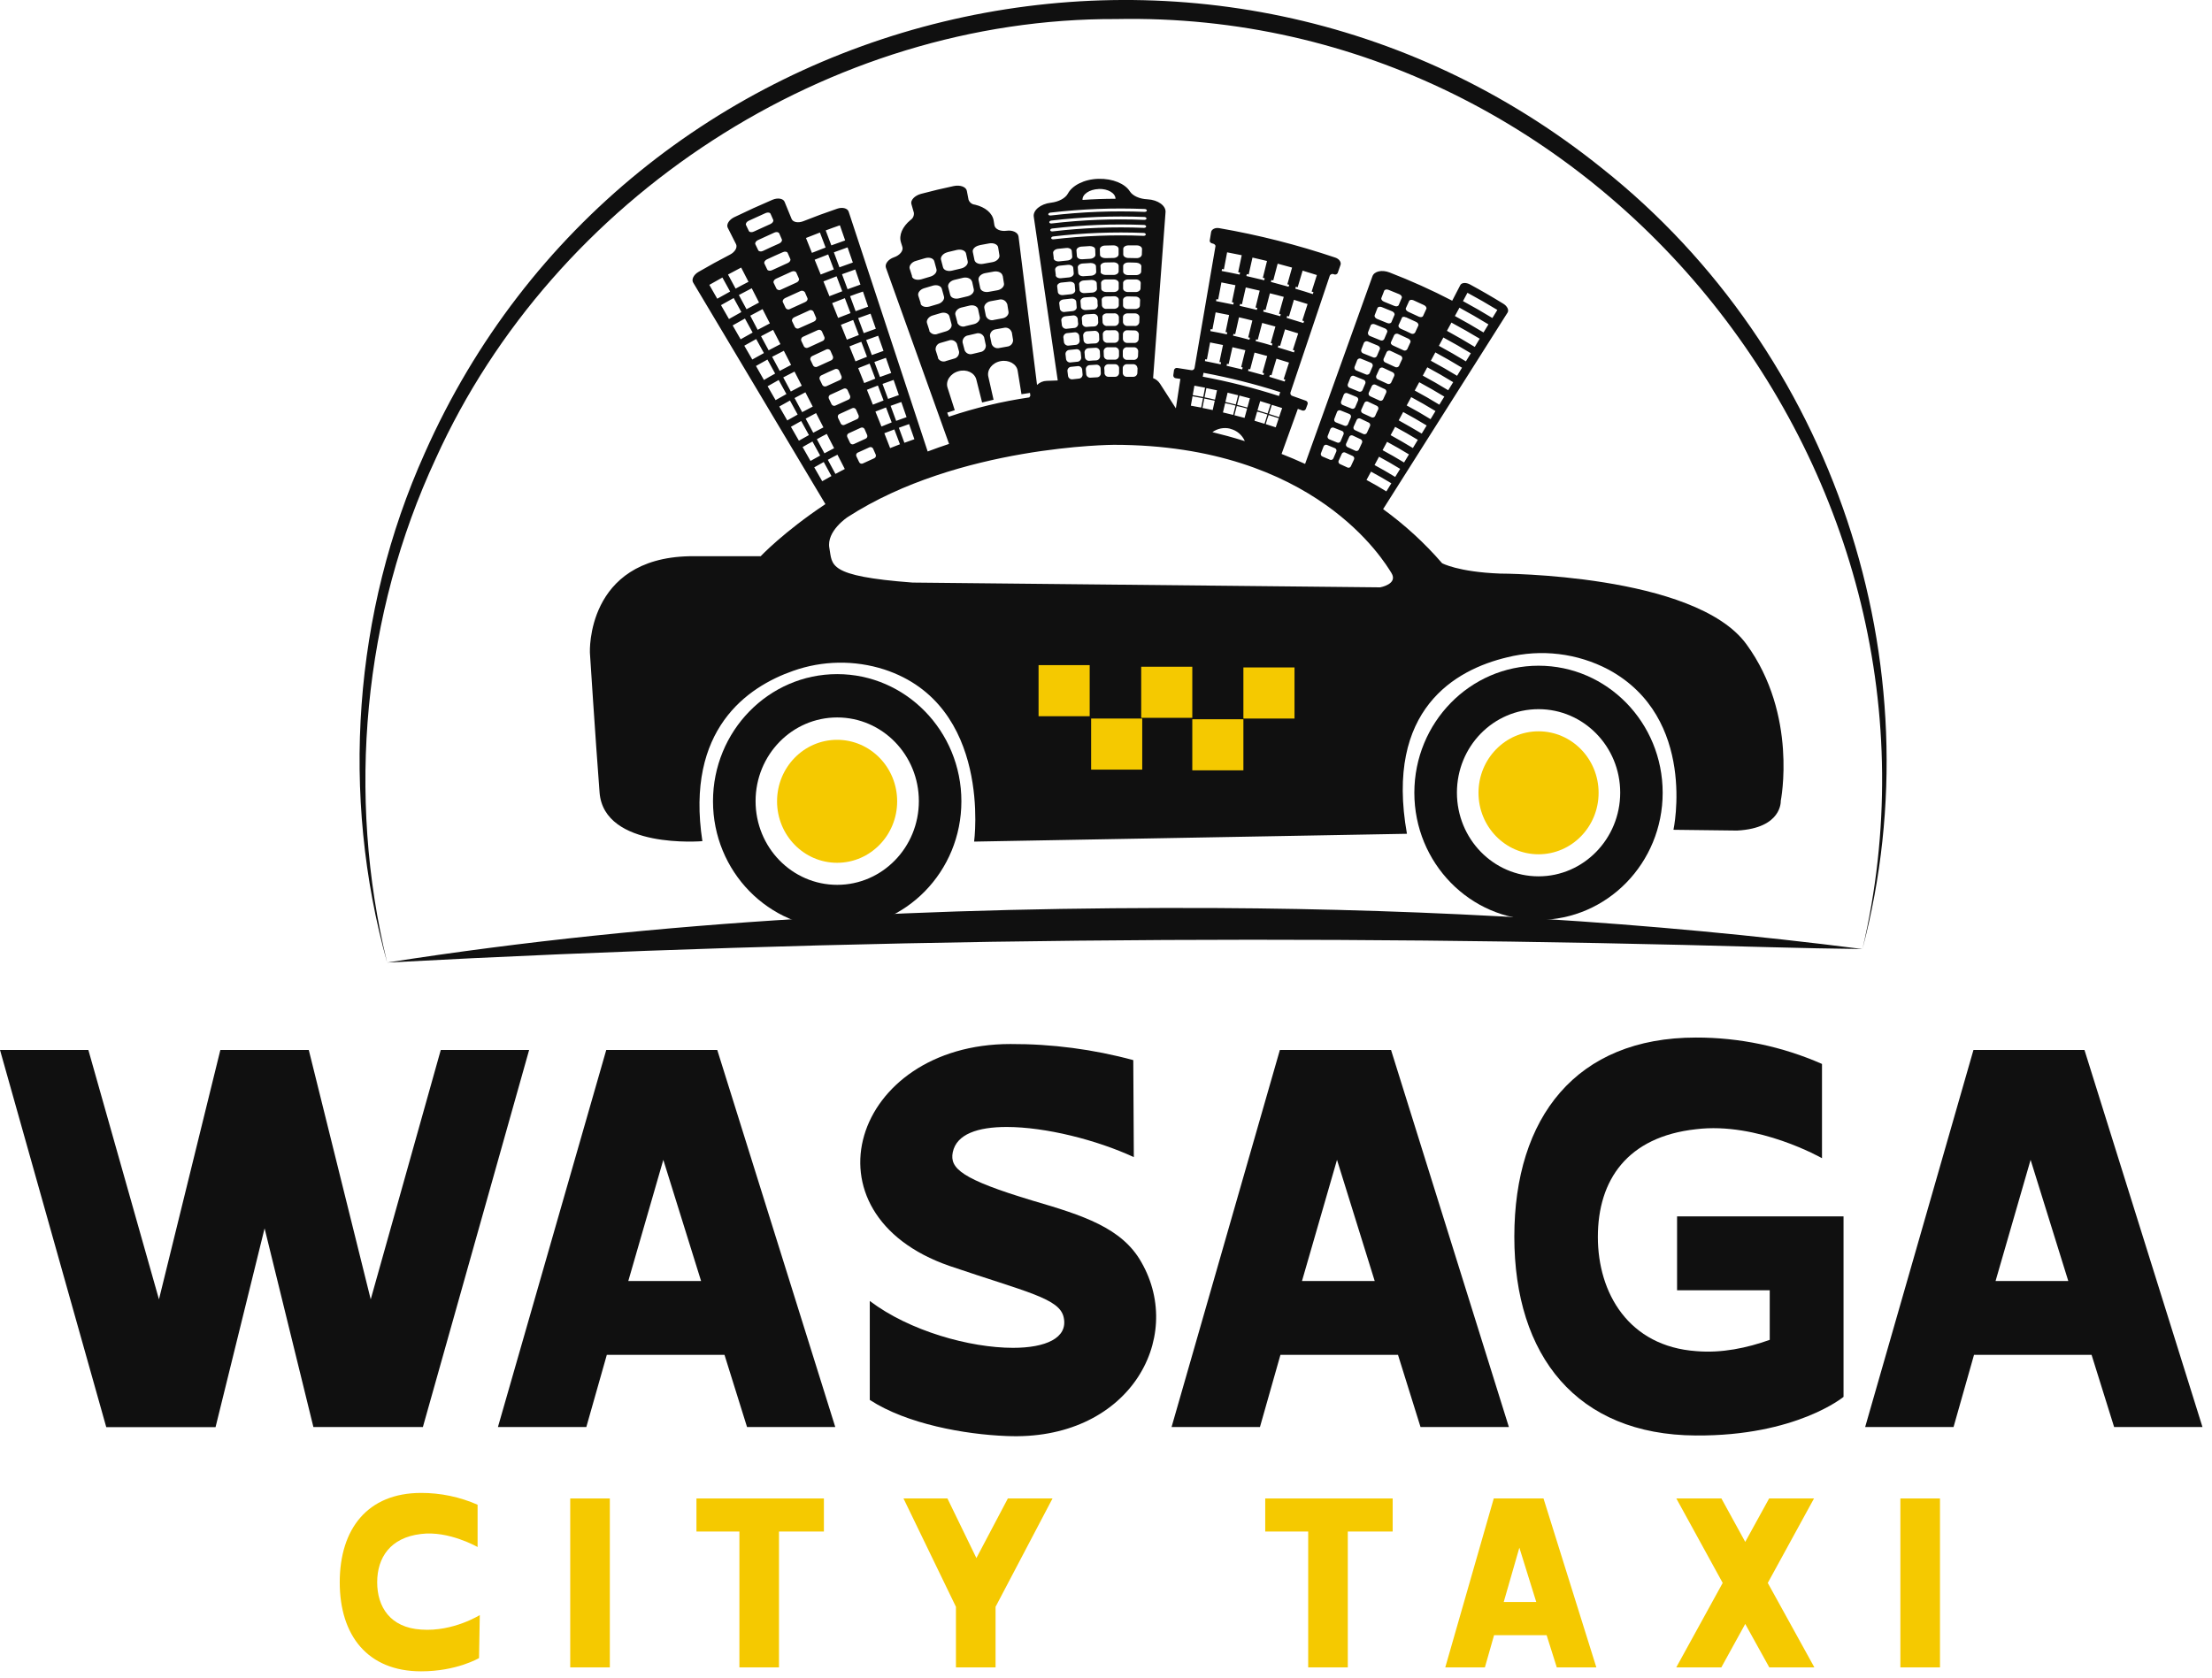 <svg xmlns="http://www.w3.org/2000/svg" width="141" height="107" viewBox="0 0 141 107" fill="none"><g clip-path="url(#clip0_1_32)"><path d="M0 66.945H5.632L10.133 82.848L14.047 66.945H19.682L23.631 82.848L28.097 66.945H33.729L26.956 90.989H19.977L16.866 78.32L13.74 90.995H6.773L0 66.945Z" fill="#101010"></path><path d="M38.645 66.945H45.72L53.243 90.989H47.619L46.182 86.387H38.68L37.374 90.989H31.74L38.645 66.945ZM44.69 81.68L42.282 73.953L40.049 81.68H44.69Z" fill="#101010"></path><path d="M72.274 73.78C69.903 72.68 66.639 71.857 64.166 71.857C62.348 71.857 60.972 72.302 60.732 73.47C60.527 74.496 61.282 75.188 65.849 76.561C69.01 77.489 71.518 78.279 72.754 80.478C75.57 85.389 71.896 91.916 64.133 91.561C61.523 91.459 57.814 90.806 55.443 89.26V82.951C57.984 84.874 61.83 85.939 64.579 85.939C66.631 85.939 68.082 85.324 67.807 84.016C67.567 82.785 65.472 82.401 60.527 80.718C50.909 77.386 54.343 66.568 64.408 66.568C67.053 66.558 69.686 66.903 72.239 67.594L72.274 73.78Z" fill="#101010"></path><path d="M81.584 66.945H88.669L96.181 90.989H90.549L89.113 86.387H81.619L80.313 90.989H74.679L81.584 66.945ZM87.629 81.68L85.225 73.953L82.992 81.68H87.629Z" fill="#101010"></path><path d="M108.103 66.155C110.87 66.149 113.608 66.723 116.14 67.838V73.848C116.14 73.848 112.054 71.512 108.103 72.001C103.741 72.481 101.853 75.229 101.853 78.871C101.853 82.442 103.809 85.849 108.137 86.151C109.751 86.288 111.366 85.945 112.809 85.43V82.269H106.902V77.559H117.513V89.065C117.513 89.065 114.492 91.572 108.103 91.528C100.508 91.493 96.528 86.444 96.528 78.854C96.528 71.239 100.477 66.155 108.103 66.155Z" fill="#101010"></path><path d="M125.795 66.945H132.87L140.393 90.989H134.761L133.324 86.387H125.83L124.525 90.989H118.891L125.795 66.945ZM131.84 81.68L129.437 73.953L127.203 81.68H131.84Z" fill="#101010"></path><path d="M26.843 95.19C28.082 95.188 29.309 95.444 30.443 95.943V98.64C30.443 98.64 28.596 97.579 26.829 97.809C24.875 98.041 24.043 99.318 24.043 100.888C24.043 102.458 24.875 103.78 26.843 103.903C28.92 104.057 30.644 102.934 30.583 102.982L30.535 105.72C30.535 105.72 29.121 106.565 26.841 106.565C23.442 106.565 21.656 104.289 21.656 100.888C21.656 97.487 23.428 95.19 26.843 95.19Z" fill="#F5C900"></path><path d="M36.348 95.543H38.873V106.313H36.348V95.543Z" fill="#F5C900"></path><path d="M44.394 95.543H52.518V97.651H49.655V106.313H47.132V97.651H44.394V95.543Z" fill="#F5C900"></path><path d="M57.592 95.543H60.392L62.239 99.344L64.244 95.543H67.091L63.46 102.452V106.313H60.935V102.452L57.592 95.543Z" fill="#F5C900"></path><path d="M80.65 95.543H88.774V97.651H85.913V106.313H83.388V97.651H80.65V95.543Z" fill="#F5C900"></path><path d="M95.217 95.543H98.388L101.756 106.313H99.234L98.587 104.26H95.237L94.652 106.313H92.126L95.217 95.543ZM97.926 102.144L96.849 98.681L95.853 102.144H97.926Z" fill="#F5C900"></path><path d="M111.247 103.544L109.724 106.313H106.851L109.81 100.929L106.855 95.543H109.728L111.247 98.312L112.77 95.543H115.631L112.684 100.929L115.654 106.313H112.78L111.247 103.544Z" fill="#F5C900"></path><path d="M121.136 95.543H123.661V106.313H121.136V95.543Z" fill="#F5C900"></path><path d="M53.366 42.982C48.996 42.982 45.449 46.617 45.449 51.09C45.449 55.562 48.996 59.195 53.366 59.195C57.736 59.195 61.282 55.568 61.282 51.09C61.282 46.611 57.729 42.982 53.366 42.982ZM53.366 56.418C50.492 56.418 48.163 54.035 48.163 51.081C48.163 48.128 50.49 45.745 53.366 45.745C56.241 45.745 58.571 48.132 58.571 51.081C58.571 54.031 56.239 56.418 53.366 56.418Z" fill="#101010"></path><path d="M53.36 55.012C55.474 55.012 57.188 53.257 57.188 51.092C57.188 48.926 55.474 47.171 53.36 47.171C51.245 47.171 49.532 48.926 49.532 51.092C49.532 53.257 51.245 55.012 53.36 55.012Z" fill="#F5C900"></path><path d="M98.072 42.446C93.702 42.446 90.155 46.075 90.155 50.548C90.155 55.02 93.702 58.655 98.072 58.655C102.442 58.655 105.984 55.026 105.984 50.548C105.984 46.069 102.442 42.446 98.072 42.446ZM98.072 55.876C95.198 55.876 92.869 53.493 92.869 50.539C92.869 47.586 95.196 45.217 98.072 45.217C100.947 45.217 103.277 47.6 103.277 50.539C103.277 53.479 100.943 55.876 98.072 55.876Z" fill="#101010"></path><path d="M98.072 54.47C100.186 54.47 101.9 52.715 101.9 50.55C101.9 48.385 100.186 46.629 98.072 46.629C95.958 46.629 94.244 48.385 94.244 50.55C94.244 52.715 95.958 54.47 98.072 54.47Z" fill="#F5C900"></path><path d="M111.323 41.077C108.039 36.572 95.619 36.572 95.619 36.572C92.934 36.469 91.924 35.911 91.924 35.911C90.808 34.621 89.546 33.464 88.164 32.463C90.811 28.284 93.456 24.106 96.099 19.928C96.198 19.772 96.077 19.517 95.826 19.366C95.129 18.936 94.419 18.525 93.698 18.134C93.441 17.997 93.16 18.019 93.082 18.183L92.569 19.173C91.271 18.498 89.936 17.897 88.571 17.371C88.084 17.182 87.594 17.299 87.483 17.617L83.191 29.579C82.678 29.345 82.178 29.133 81.691 28.943L82.729 26.069L83.006 26.17C83.049 26.188 83.097 26.188 83.14 26.171C83.183 26.153 83.218 26.12 83.236 26.077C83.275 25.975 83.312 25.872 83.351 25.767C83.365 25.723 83.36 25.675 83.338 25.634C83.316 25.592 83.279 25.562 83.234 25.548C82.951 25.443 82.666 25.343 82.38 25.244C82.358 25.238 82.337 25.228 82.319 25.214C82.3 25.2 82.285 25.182 82.274 25.162C82.262 25.142 82.255 25.12 82.252 25.097C82.249 25.074 82.251 25.051 82.257 25.029C83.093 22.538 83.931 20.05 84.769 17.566C84.793 17.523 84.831 17.491 84.878 17.476C84.924 17.461 84.974 17.464 85.018 17.485C85.061 17.508 85.112 17.512 85.158 17.498C85.205 17.484 85.244 17.452 85.268 17.41C85.328 17.235 85.389 17.063 85.449 16.89C85.508 16.718 85.363 16.506 85.12 16.426C82.702 15.61 80.224 14.981 77.709 14.546C77.458 14.503 77.228 14.618 77.2 14.799C77.171 14.979 77.142 15.16 77.112 15.341C77.099 15.425 77.179 15.509 77.294 15.527C77.409 15.546 77.499 15.632 77.475 15.716C77.031 18.3 76.587 20.884 76.143 23.471C76.132 23.515 76.105 23.553 76.066 23.578C76.028 23.602 75.982 23.611 75.937 23.602C75.64 23.553 75.34 23.506 75.04 23.462C74.995 23.454 74.948 23.464 74.91 23.489C74.871 23.515 74.845 23.555 74.835 23.6C74.821 23.709 74.804 23.818 74.79 23.928C74.787 23.974 74.801 24.02 74.831 24.055C74.86 24.09 74.902 24.113 74.948 24.117C75.047 24.13 75.143 24.144 75.24 24.16C75.145 24.784 75.05 25.41 74.954 26.036L73.948 24.472C73.844 24.306 73.687 24.178 73.503 24.109C73.769 20.583 74.033 17.056 74.295 13.528C74.328 13.118 73.811 12.74 73.14 12.707C72.641 12.685 72.2 12.488 72.017 12.198C71.715 11.716 70.931 11.377 70.014 11.402C69.096 11.426 68.341 11.835 68.074 12.338C67.912 12.639 67.487 12.867 66.99 12.925C66.323 13.001 65.833 13.413 65.896 13.822L67.424 24.259L66.719 24.284C66.489 24.289 66.269 24.383 66.104 24.544C65.71 21.389 65.316 18.234 64.924 15.08C64.893 14.825 64.55 14.657 64.162 14.713C63.774 14.768 63.427 14.614 63.386 14.36C63.372 14.265 63.355 14.171 63.341 14.076C63.263 13.582 62.801 13.206 62.148 13.05C62.057 13.043 61.969 13.009 61.896 12.952C61.823 12.896 61.768 12.819 61.738 12.732L61.629 12.167C61.582 11.915 61.204 11.775 60.788 11.864C60.09 12.011 59.397 12.177 58.711 12.36C58.3 12.469 58.025 12.771 58.095 13.009C58.148 13.194 58.199 13.378 58.253 13.563C58.264 13.653 58.25 13.745 58.212 13.827C58.174 13.91 58.113 13.979 58.037 14.029C57.522 14.456 57.28 15 57.434 15.466L57.52 15.741C57.598 15.985 57.358 16.279 56.989 16.404C56.615 16.531 56.387 16.835 56.473 17.075C57.816 20.819 59.157 24.562 60.496 28.304C60.03 28.458 59.575 28.618 59.133 28.787L54.096 13.495C54.027 13.278 53.698 13.192 53.366 13.307C52.639 13.554 51.919 13.82 51.204 14.105C50.878 14.232 50.546 14.171 50.459 13.959L50.01 12.863C49.924 12.658 49.579 12.594 49.244 12.736C48.423 13.086 47.607 13.458 46.796 13.852C46.469 14.013 46.289 14.312 46.385 14.513C46.562 14.867 46.739 15.22 46.919 15.572C47.019 15.778 46.849 16.069 46.539 16.231C45.855 16.584 45.182 16.954 44.519 17.34C44.216 17.516 44.066 17.82 44.183 18.015C46.993 22.725 49.804 27.434 52.614 32.143C49.936 33.926 48.487 35.466 48.487 35.466H43.949C37.331 35.601 37.602 41.613 37.602 41.613C37.602 41.613 37.939 46.882 38.218 50.525C38.497 54.168 44.772 53.633 44.772 53.633C43.682 46.502 47.645 43.795 50.55 42.777C52.424 42.111 54.466 42.078 56.36 42.684C63.275 44.942 62.093 53.661 62.093 53.661L89.683 53.163C88.265 45.219 92.787 42.695 96.058 41.915C98.239 41.367 100.546 41.645 102.534 42.695C108.213 45.773 106.672 52.908 106.672 52.908L110.728 52.957C113.614 52.805 113.511 51.067 113.511 51.067C113.511 51.067 114.615 45.587 111.323 41.077ZM89.252 22.662C89.3 22.677 89.34 22.709 89.363 22.753C89.387 22.797 89.393 22.848 89.379 22.896C89.308 23.044 89.236 23.192 89.174 23.341C89.146 23.381 89.103 23.409 89.055 23.418C89.007 23.428 88.957 23.419 88.915 23.393L88.32 23.118C88.273 23.104 88.234 23.072 88.21 23.03C88.186 22.987 88.179 22.937 88.191 22.89C88.259 22.738 88.324 22.588 88.396 22.436C88.424 22.395 88.467 22.367 88.516 22.356C88.564 22.346 88.615 22.355 88.657 22.381C88.848 22.471 89.051 22.566 89.252 22.662ZM88.669 21.808C88.735 21.656 88.801 21.506 88.874 21.357C88.904 21.316 88.948 21.288 88.997 21.278C89.047 21.268 89.098 21.276 89.141 21.301C89.347 21.396 89.552 21.494 89.771 21.593C89.882 21.644 89.942 21.751 89.903 21.829C89.833 21.979 89.761 22.126 89.698 22.274C89.669 22.315 89.625 22.342 89.576 22.352C89.527 22.361 89.477 22.351 89.435 22.323C89.23 22.227 89.024 22.132 88.819 22.04C88.686 21.991 88.626 21.888 88.669 21.808ZM88.757 23.729C88.803 23.745 88.841 23.778 88.864 23.821C88.886 23.865 88.89 23.915 88.876 23.961C88.805 24.109 88.733 24.259 88.671 24.407C88.644 24.446 88.603 24.474 88.556 24.484C88.509 24.495 88.46 24.487 88.419 24.462C88.228 24.372 88.037 24.284 87.844 24.197C87.798 24.183 87.76 24.151 87.737 24.108C87.715 24.065 87.71 24.016 87.723 23.969C87.789 23.82 87.856 23.67 87.928 23.518C87.954 23.477 87.995 23.448 88.043 23.437C88.09 23.426 88.139 23.434 88.181 23.458C88.37 23.546 88.559 23.634 88.749 23.723L88.757 23.729ZM88.253 24.799C88.297 24.814 88.334 24.847 88.355 24.89C88.376 24.932 88.38 24.981 88.365 25.026C88.294 25.176 88.222 25.324 88.16 25.472C88.135 25.512 88.096 25.54 88.05 25.551C88.005 25.562 87.956 25.555 87.916 25.531C87.731 25.443 87.546 25.359 87.36 25.275C87.315 25.26 87.278 25.228 87.257 25.186C87.236 25.145 87.231 25.096 87.245 25.051C87.312 24.901 87.378 24.752 87.45 24.6C87.462 24.579 87.478 24.561 87.498 24.547C87.517 24.533 87.538 24.523 87.561 24.517C87.585 24.512 87.609 24.51 87.632 24.514C87.656 24.517 87.678 24.526 87.698 24.538C87.865 24.622 88.053 24.71 88.244 24.799H88.253ZM87.748 25.868C87.791 25.884 87.827 25.917 87.847 25.959C87.867 26.001 87.87 26.05 87.854 26.094C87.782 26.242 87.711 26.389 87.649 26.539C87.625 26.578 87.587 26.606 87.542 26.617C87.498 26.629 87.451 26.623 87.411 26.601C87.233 26.517 87.056 26.434 86.875 26.355C86.832 26.339 86.797 26.307 86.777 26.265C86.757 26.224 86.754 26.176 86.769 26.133L86.974 25.681C86.997 25.641 87.035 25.611 87.08 25.599C87.125 25.587 87.173 25.593 87.214 25.616L87.748 25.868ZM87.233 26.937C87.275 26.953 87.31 26.986 87.329 27.027C87.347 27.069 87.349 27.116 87.333 27.159C87.261 27.307 87.191 27.457 87.128 27.605C87.105 27.643 87.068 27.672 87.025 27.683C86.981 27.695 86.935 27.69 86.896 27.668L86.383 27.432C86.34 27.417 86.306 27.385 86.286 27.345C86.267 27.304 86.265 27.257 86.28 27.215C86.348 27.065 86.413 26.913 86.485 26.763C86.507 26.723 86.544 26.693 86.588 26.68C86.632 26.667 86.679 26.672 86.719 26.693C86.883 26.773 87.06 26.853 87.233 26.937ZM86.73 28.007C86.77 28.024 86.803 28.056 86.82 28.097C86.838 28.137 86.838 28.183 86.822 28.224C86.75 28.374 86.68 28.522 86.617 28.67C86.595 28.708 86.56 28.737 86.518 28.75C86.475 28.762 86.43 28.758 86.391 28.738C86.229 28.662 86.065 28.586 85.898 28.512C85.858 28.495 85.825 28.463 85.807 28.423C85.79 28.383 85.788 28.337 85.804 28.296L86.009 27.845C86.019 27.825 86.033 27.808 86.05 27.793C86.067 27.779 86.086 27.768 86.107 27.761C86.128 27.755 86.15 27.752 86.172 27.754C86.194 27.756 86.215 27.762 86.235 27.773C86.393 27.849 86.563 27.927 86.732 28.007H86.73ZM86.225 29.074C86.265 29.091 86.296 29.124 86.312 29.164C86.329 29.204 86.328 29.25 86.311 29.29C86.239 29.439 86.169 29.587 86.106 29.735C86.086 29.773 86.052 29.802 86.012 29.816C85.971 29.829 85.926 29.826 85.888 29.807L85.414 29.589C85.376 29.573 85.346 29.542 85.329 29.504C85.313 29.466 85.312 29.423 85.326 29.384L85.531 28.933C85.55 28.893 85.585 28.863 85.626 28.849C85.668 28.835 85.713 28.837 85.753 28.857L86.225 29.074ZM88.372 31.332C87.961 31.077 87.539 30.834 87.105 30.603L87.393 30.072C87.83 30.308 88.263 30.556 88.688 30.815L88.372 31.332ZM88.934 30.41C88.503 30.146 88.064 29.894 87.618 29.653L87.904 29.121C88.359 29.365 88.808 29.623 89.25 29.895L88.934 30.41ZM89.499 29.489C89.049 29.214 88.593 28.953 88.129 28.703L88.417 28.171C88.889 28.425 89.354 28.693 89.812 28.974L89.499 29.489ZM90.061 28.567C89.595 28.284 89.123 28.011 88.643 27.746L88.93 27.215C89.418 27.477 89.901 27.754 90.377 28.046L90.061 28.567ZM90.623 27.645C90.142 27.357 89.653 27.076 89.158 26.802L89.443 26.27C89.95 26.543 90.451 26.831 90.941 27.13C90.837 27.303 90.732 27.475 90.625 27.645H90.623ZM91.188 26.726C90.69 26.419 90.183 26.128 89.667 25.852L89.954 25.32C90.478 25.601 90.995 25.899 91.502 26.209L91.188 26.726ZM91.75 25.804C91.236 25.488 90.712 25.187 90.18 24.901L90.467 24.37C91.006 24.661 91.539 24.968 92.066 25.289C91.953 25.46 91.857 25.632 91.748 25.804H91.75ZM93.54 18.668C94.184 19.014 94.819 19.379 95.445 19.762L95.129 20.277C94.513 19.901 93.888 19.541 93.255 19.199L93.54 18.668ZM93.031 19.618C93.656 19.957 94.272 20.312 94.878 20.683L94.564 21.198C93.965 20.833 93.356 20.484 92.739 20.15L93.031 19.618ZM92.518 20.568C93.128 20.897 93.729 21.239 94.32 21.595L94.006 22.12C93.424 21.763 92.833 21.421 92.232 21.094L92.518 20.568ZM92.005 21.519C92.599 21.839 93.183 22.174 93.757 22.524L93.441 23.04C92.875 22.695 92.301 22.365 91.719 22.05L92.005 21.519ZM91.493 22.469C92.068 22.78 92.635 23.105 93.193 23.446L92.879 23.961C92.332 23.627 91.774 23.307 91.206 23.001L91.493 22.469ZM92.631 24.368L92.314 24.883C91.784 24.558 91.243 24.248 90.693 23.951L90.98 23.419C91.539 23.719 92.089 24.035 92.631 24.368ZM89.615 19.647C89.681 19.497 89.747 19.345 89.821 19.195C89.856 19.115 89.981 19.093 90.1 19.146L90.773 19.456C90.89 19.511 90.956 19.622 90.917 19.7C90.847 19.848 90.775 19.998 90.712 20.146C90.675 20.224 90.551 20.242 90.434 20.189C90.217 20.086 89.997 19.983 89.778 19.885C89.646 19.823 89.581 19.725 89.615 19.645V19.647ZM89.615 20.226C89.835 20.324 90.051 20.431 90.268 20.525C90.383 20.579 90.445 20.687 90.406 20.765C90.336 20.913 90.264 21.063 90.2 21.211C90.169 21.25 90.124 21.277 90.075 21.286C90.025 21.294 89.974 21.285 89.931 21.258C89.726 21.157 89.507 21.053 89.293 20.965C89.18 20.913 89.117 20.808 89.152 20.729C89.219 20.579 89.285 20.427 89.357 20.277C89.371 20.195 89.49 20.172 89.609 20.234L89.615 20.226ZM88.053 19.002L88.232 18.541C88.263 18.46 88.388 18.432 88.509 18.481C88.739 18.571 88.967 18.666 89.195 18.76C89.316 18.811 89.386 18.916 89.351 18.996C89.285 19.148 89.221 19.3 89.158 19.452C89.123 19.532 89 19.556 88.883 19.507C88.659 19.413 88.435 19.323 88.212 19.232C88.094 19.183 88.023 19.078 88.053 19.002ZM87.624 20.102L87.803 19.643C87.834 19.563 87.955 19.534 88.074 19.579L88.739 19.85C88.854 19.899 88.922 20.004 88.887 20.084L88.694 20.54C88.659 20.62 88.54 20.644 88.425 20.597C88.21 20.507 87.994 20.419 87.776 20.332C87.663 20.283 87.594 20.18 87.627 20.098L87.624 20.102ZM87.195 21.205L87.374 20.745C87.405 20.663 87.524 20.634 87.639 20.679C87.854 20.763 88.068 20.852 88.281 20.94C88.394 20.987 88.458 21.092 88.425 21.172L88.23 21.628C88.203 21.669 88.16 21.699 88.112 21.71C88.063 21.721 88.012 21.713 87.969 21.687L87.339 21.43C87.292 21.416 87.251 21.384 87.225 21.342C87.199 21.3 87.189 21.25 87.198 21.201L87.195 21.205ZM86.766 22.307L86.945 21.845C86.973 21.805 87.014 21.776 87.062 21.763C87.109 21.751 87.16 21.756 87.204 21.777C87.409 21.859 87.614 21.944 87.82 22.032C87.928 22.077 87.99 22.18 87.955 22.26C87.891 22.412 87.826 22.564 87.762 22.713C87.736 22.755 87.695 22.785 87.648 22.797C87.6 22.808 87.55 22.801 87.507 22.777C87.302 22.693 87.097 22.611 86.892 22.531C86.847 22.515 86.809 22.483 86.786 22.44C86.763 22.398 86.757 22.349 86.769 22.303L86.766 22.307ZM86.338 23.407C86.397 23.255 86.457 23.101 86.518 22.947C86.542 22.906 86.582 22.875 86.628 22.861C86.674 22.848 86.724 22.853 86.766 22.875C86.972 22.956 87.177 23.038 87.37 23.122C87.416 23.136 87.456 23.167 87.48 23.209C87.504 23.251 87.511 23.3 87.499 23.348L87.304 23.801C87.28 23.843 87.24 23.873 87.194 23.885C87.147 23.898 87.098 23.892 87.056 23.869C86.861 23.787 86.666 23.707 86.469 23.629C86.422 23.615 86.383 23.584 86.359 23.542C86.334 23.5 86.328 23.45 86.34 23.403L86.338 23.407ZM85.909 24.509C85.97 24.355 86.03 24.203 86.089 24.049C86.1 24.029 86.115 24.01 86.133 23.995C86.151 23.98 86.172 23.969 86.195 23.962C86.218 23.955 86.241 23.953 86.264 23.955C86.288 23.958 86.311 23.965 86.331 23.976C86.526 24.052 86.719 24.132 86.912 24.212C86.958 24.225 86.996 24.257 87.019 24.298C87.043 24.34 87.048 24.389 87.035 24.435C86.972 24.585 86.906 24.737 86.843 24.889C86.819 24.93 86.78 24.959 86.735 24.972C86.69 24.985 86.642 24.98 86.6 24.959C86.412 24.879 86.223 24.803 86.034 24.727C85.988 24.713 85.95 24.683 85.927 24.641C85.904 24.6 85.898 24.551 85.911 24.505L85.909 24.509ZM85.482 25.611L85.66 25.15C85.682 25.108 85.719 25.078 85.763 25.063C85.807 25.049 85.855 25.053 85.896 25.074C86.085 25.148 86.27 25.224 86.457 25.302C86.479 25.308 86.499 25.32 86.517 25.335C86.535 25.35 86.549 25.368 86.56 25.389C86.571 25.409 86.577 25.432 86.579 25.455C86.581 25.478 86.579 25.501 86.572 25.523C86.508 25.673 86.444 25.825 86.379 25.977C86.356 26.017 86.32 26.047 86.276 26.06C86.233 26.073 86.185 26.069 86.145 26.049C85.964 25.973 85.781 25.899 85.599 25.827C85.577 25.82 85.556 25.809 85.538 25.794C85.521 25.78 85.506 25.762 85.495 25.741C85.485 25.721 85.478 25.698 85.476 25.675C85.474 25.652 85.477 25.629 85.484 25.607L85.482 25.611ZM85.053 26.712L85.231 26.252C85.251 26.211 85.287 26.18 85.33 26.166C85.373 26.151 85.42 26.154 85.461 26.174C85.642 26.244 85.822 26.317 86.001 26.391C86.044 26.406 86.08 26.437 86.1 26.478C86.121 26.518 86.124 26.566 86.11 26.609C86.044 26.761 85.98 26.913 85.917 27.065C85.896 27.105 85.86 27.135 85.817 27.149C85.774 27.162 85.727 27.159 85.687 27.139L85.163 26.933C85.141 26.926 85.12 26.915 85.102 26.9C85.084 26.884 85.07 26.866 85.06 26.844C85.049 26.823 85.044 26.8 85.043 26.776C85.042 26.753 85.046 26.729 85.055 26.707L85.053 26.712ZM84.624 27.814L84.802 27.354C84.812 27.334 84.825 27.316 84.841 27.301C84.857 27.286 84.876 27.274 84.897 27.267C84.918 27.259 84.94 27.256 84.962 27.256C84.984 27.257 85.006 27.263 85.026 27.272C85.198 27.34 85.373 27.412 85.543 27.477C85.584 27.491 85.617 27.521 85.636 27.559C85.656 27.597 85.659 27.642 85.646 27.683C85.582 27.834 85.519 27.986 85.453 28.138C85.433 28.177 85.399 28.208 85.358 28.222C85.316 28.236 85.271 28.233 85.231 28.214C85.065 28.144 84.897 28.076 84.728 28.009C84.69 27.994 84.659 27.965 84.64 27.928C84.621 27.892 84.616 27.85 84.626 27.81L84.624 27.814ZM84.195 28.916L84.373 28.454C84.391 28.414 84.424 28.383 84.465 28.368C84.505 28.352 84.551 28.353 84.591 28.37C84.757 28.436 84.923 28.503 85.088 28.575C85.127 28.59 85.159 28.62 85.177 28.659C85.195 28.697 85.197 28.741 85.184 28.781C85.118 28.933 85.055 29.084 84.991 29.234C84.973 29.271 84.942 29.299 84.904 29.314C84.866 29.329 84.824 29.33 84.786 29.316C84.626 29.248 84.464 29.183 84.303 29.111C84.264 29.098 84.23 29.07 84.21 29.033C84.191 28.996 84.186 28.953 84.197 28.912L84.195 28.916ZM48.608 19.71L49.074 20.62C48.813 20.753 48.555 20.889 48.296 21.03L47.824 20.129C48.08 19.988 48.341 19.849 48.608 19.71ZM47.582 19.71L47.097 18.811C47.371 18.665 47.645 18.521 47.918 18.38C48.072 18.684 48.228 18.986 48.384 19.29C48.124 19.431 47.857 19.571 47.59 19.715L47.582 19.71ZM49.279 21.032L49.747 21.942C49.494 22.07 49.244 22.201 48.996 22.336L48.511 21.437L49.279 21.032ZM49.961 22.36L50.426 23.267C50.184 23.393 49.942 23.52 49.702 23.649C49.542 23.35 49.38 23.05 49.218 22.75C49.466 22.621 49.721 22.492 49.969 22.364L49.961 22.36ZM50.642 23.686L51.108 24.593C50.874 24.715 50.642 24.838 50.41 24.963C50.249 24.663 50.087 24.363 49.926 24.064C50.172 23.939 50.41 23.813 50.65 23.69L50.642 23.686ZM56.184 27.188L55.802 26.242C56.026 26.151 56.252 26.063 56.477 25.979C56.596 26.298 56.717 26.616 56.839 26.933C56.631 27.02 56.414 27.106 56.196 27.192L56.184 27.188ZM57.005 27.372C57.125 27.69 57.246 28.008 57.366 28.327L56.74 28.571L56.371 27.623C56.587 27.541 56.802 27.459 57.017 27.377L57.005 27.372ZM51.783 22.697C52.075 22.56 52.367 22.423 52.66 22.286C52.706 22.261 52.759 22.254 52.81 22.267C52.861 22.28 52.905 22.312 52.933 22.356L53.099 22.74C53.111 22.79 53.105 22.842 53.081 22.888C53.056 22.933 53.016 22.967 52.968 22.984C52.68 23.111 52.394 23.242 52.108 23.376C52.063 23.402 52.01 23.41 51.96 23.398C51.91 23.387 51.866 23.357 51.837 23.315L51.656 22.937C51.644 22.888 51.651 22.837 51.674 22.793C51.698 22.749 51.736 22.715 51.783 22.697ZM51.529 22.155C51.484 22.183 51.429 22.193 51.377 22.182C51.325 22.171 51.279 22.14 51.25 22.096L51.071 21.718C51.056 21.667 51.062 21.612 51.087 21.565C51.111 21.517 51.154 21.482 51.204 21.465C51.504 21.328 51.805 21.192 52.108 21.055C52.153 21.027 52.208 21.019 52.261 21.031C52.313 21.043 52.358 21.075 52.387 21.12L52.555 21.502C52.569 21.553 52.562 21.608 52.536 21.654C52.511 21.7 52.468 21.735 52.417 21.751C52.12 21.886 51.822 22.022 51.529 22.159V22.155ZM52.362 23.93C52.644 23.794 52.926 23.664 53.21 23.543C53.255 23.519 53.308 23.514 53.357 23.527C53.406 23.54 53.449 23.571 53.477 23.614L53.643 23.998C53.658 24.047 53.654 24.099 53.631 24.145C53.608 24.19 53.568 24.224 53.52 24.24C53.24 24.363 52.963 24.491 52.688 24.62C52.644 24.643 52.592 24.65 52.544 24.638C52.495 24.625 52.452 24.596 52.424 24.554L52.243 24.177C52.228 24.128 52.233 24.076 52.255 24.03C52.277 23.984 52.315 23.948 52.362 23.928V23.93ZM52.943 25.162C53.214 25.035 53.487 24.91 53.764 24.788C53.808 24.764 53.86 24.758 53.908 24.772C53.957 24.786 53.998 24.818 54.023 24.862C54.078 24.989 54.133 25.119 54.191 25.246C54.206 25.294 54.202 25.345 54.18 25.39C54.158 25.435 54.119 25.47 54.072 25.486C53.803 25.605 53.536 25.726 53.269 25.852C53.248 25.864 53.224 25.872 53.2 25.876C53.175 25.879 53.15 25.878 53.126 25.871C53.102 25.865 53.079 25.854 53.06 25.839C53.04 25.824 53.023 25.805 53.011 25.784C52.951 25.659 52.892 25.531 52.83 25.406C52.821 25.383 52.817 25.358 52.818 25.332C52.819 25.307 52.825 25.282 52.835 25.26C52.846 25.237 52.861 25.216 52.879 25.199C52.898 25.182 52.919 25.169 52.943 25.16V25.162ZM53.522 26.393C53.785 26.268 54.047 26.149 54.312 26.032C54.355 26.009 54.407 26.004 54.454 26.018C54.501 26.032 54.541 26.065 54.564 26.108L54.733 26.492C54.749 26.538 54.746 26.589 54.725 26.634C54.705 26.678 54.668 26.712 54.622 26.73C54.361 26.843 54.103 26.962 53.846 27.083C53.803 27.107 53.753 27.112 53.706 27.099C53.659 27.085 53.619 27.054 53.596 27.011C53.534 26.886 53.474 26.759 53.415 26.634C53.406 26.611 53.401 26.586 53.402 26.562C53.402 26.537 53.407 26.513 53.417 26.49C53.427 26.467 53.442 26.447 53.459 26.43C53.477 26.413 53.499 26.4 53.522 26.391V26.393ZM54.103 27.625C54.355 27.506 54.61 27.391 54.864 27.276C54.886 27.265 54.909 27.259 54.933 27.257C54.957 27.255 54.981 27.258 55.004 27.266C55.027 27.273 55.048 27.285 55.067 27.301C55.085 27.317 55.1 27.337 55.11 27.358L55.277 27.74C55.285 27.762 55.289 27.786 55.289 27.81C55.288 27.834 55.283 27.857 55.273 27.879C55.263 27.901 55.249 27.92 55.232 27.936C55.215 27.953 55.194 27.965 55.172 27.974C54.924 28.085 54.673 28.2 54.427 28.315C54.385 28.335 54.336 28.339 54.292 28.325C54.247 28.311 54.209 28.28 54.187 28.239L54.008 27.861C53.999 27.839 53.994 27.816 53.993 27.792C53.993 27.768 53.997 27.744 54.006 27.722C54.015 27.7 54.028 27.68 54.044 27.663C54.061 27.646 54.081 27.632 54.103 27.623V27.625ZM54.681 28.857C54.924 28.744 55.17 28.631 55.416 28.522C55.459 28.502 55.508 28.499 55.553 28.515C55.597 28.53 55.634 28.563 55.654 28.606C55.71 28.733 55.765 28.861 55.823 28.988C55.84 29.032 55.839 29.081 55.821 29.124C55.802 29.167 55.767 29.202 55.724 29.22C55.484 29.326 55.244 29.435 55.006 29.548C54.985 29.559 54.962 29.565 54.939 29.567C54.916 29.569 54.893 29.566 54.87 29.559C54.848 29.552 54.828 29.54 54.81 29.525C54.792 29.51 54.778 29.491 54.768 29.47L54.587 29.093C54.578 29.071 54.572 29.047 54.572 29.023C54.572 29 54.576 28.976 54.585 28.954C54.593 28.932 54.606 28.912 54.623 28.895C54.64 28.878 54.66 28.864 54.681 28.855V28.857ZM55.64 25.802L55.26 24.854L55.96 24.581C56.082 24.898 56.202 25.217 56.321 25.535L55.64 25.802ZM55.084 24.419C54.958 24.103 54.831 23.787 54.704 23.471C54.946 23.374 55.188 23.28 55.433 23.187C55.552 23.506 55.672 23.824 55.794 24.142C55.556 24.238 55.32 24.339 55.084 24.425V24.419ZM54.529 23.035L54.148 22.087C54.398 21.987 54.651 21.882 54.903 21.794C55.023 22.113 55.144 22.431 55.264 22.748C55.018 22.847 54.774 22.943 54.529 23.042V23.035ZM53.981 21.658L53.602 20.71C53.86 20.605 54.121 20.505 54.384 20.404C54.503 20.722 54.623 21.041 54.745 21.361C54.48 21.465 54.228 21.556 53.981 21.658ZM53.425 20.273L53.045 19.327C53.314 19.218 53.583 19.121 53.854 19.011C53.976 19.329 54.096 19.648 54.215 19.965C53.945 20.066 53.68 20.168 53.417 20.273H53.425ZM52.871 18.889L52.489 17.943C52.769 17.83 53.045 17.724 53.327 17.617C53.446 17.936 53.566 18.254 53.688 18.571C53.407 18.674 53.134 18.781 52.863 18.889H52.871ZM52.315 17.506L51.929 16.56C52.214 16.445 52.502 16.332 52.791 16.223C52.911 16.541 53.032 16.859 53.152 17.178C52.869 17.284 52.588 17.393 52.307 17.506H52.315ZM52.017 20.256C52.056 20.345 51.991 20.462 51.874 20.509C51.567 20.646 51.261 20.782 50.956 20.919C50.911 20.949 50.856 20.96 50.803 20.949C50.75 20.938 50.703 20.907 50.673 20.862C50.613 20.737 50.552 20.611 50.492 20.484C50.451 20.4 50.515 20.279 50.632 20.228C50.941 20.083 51.252 19.941 51.566 19.803C51.588 19.788 51.614 19.778 51.641 19.773C51.667 19.768 51.695 19.768 51.721 19.774C51.748 19.78 51.773 19.791 51.795 19.806C51.817 19.822 51.836 19.841 51.851 19.864L52.017 20.256ZM51.34 25.016L51.806 25.925C51.58 26.04 51.356 26.16 51.133 26.279L50.648 25.38C50.87 25.256 51.108 25.135 51.332 25.016H51.34ZM52.021 26.342L52.487 27.251C52.27 27.362 52.054 27.475 51.839 27.592L51.356 26.693C51.57 26.574 51.789 26.457 52.013 26.342H52.021ZM52.703 27.67L53.169 28.577C52.959 28.684 52.754 28.793 52.553 28.904L52.069 28.005C52.266 27.892 52.479 27.779 52.695 27.67H52.703ZM53.384 28.996L53.85 29.903C53.645 30.006 53.452 30.109 53.253 30.217C53.093 29.918 52.931 29.618 52.769 29.318C52.965 29.209 53.16 29.101 53.376 28.996H53.384ZM58.286 28.005C58.08 28.079 57.861 28.154 57.649 28.233C57.532 27.912 57.413 27.594 57.296 27.274C57.514 27.193 57.731 27.115 57.949 27.04L58.286 28.005ZM57.787 26.597C57.565 26.673 57.346 26.753 57.124 26.835C57.007 26.515 56.888 26.196 56.771 25.876C56.997 25.792 57.224 25.712 57.452 25.632C57.563 25.954 57.676 26.274 57.787 26.597ZM57.296 25.189C57.066 25.269 56.837 25.351 56.609 25.435C56.49 25.117 56.373 24.797 56.254 24.479C56.49 24.39 56.726 24.306 56.962 24.224C57.073 24.544 57.185 24.866 57.296 25.189ZM56.808 23.781C56.568 23.863 56.33 23.949 56.092 24.037L55.736 23.079C55.981 22.988 56.227 22.902 56.471 22.816C56.584 23.136 56.695 23.458 56.808 23.781ZM56.317 22.373C56.069 22.459 55.821 22.547 55.574 22.639L55.213 21.681C55.468 21.587 55.72 21.496 55.977 21.408C56.094 21.728 56.206 22.05 56.317 22.373ZM55.829 20.962C55.57 21.053 55.312 21.145 55.057 21.24C54.938 20.921 54.821 20.601 54.702 20.283C54.965 20.185 55.227 20.09 55.492 20C55.605 20.32 55.716 20.644 55.829 20.962ZM55.338 19.554C55.071 19.649 54.805 19.743 54.54 19.842L54.187 18.883C54.458 18.783 54.731 18.678 55.008 18.59C55.116 18.913 55.226 19.234 55.338 19.554ZM54.848 18.146C54.573 18.243 54.295 18.341 54.027 18.442C53.908 18.124 53.791 17.804 53.672 17.485C53.953 17.381 54.234 17.28 54.517 17.182C54.624 17.504 54.737 17.824 54.848 18.146ZM54.027 15.774L54.363 16.738C54.078 16.837 53.793 16.944 53.509 17.044C53.39 16.726 53.273 16.406 53.154 16.088C53.44 15.979 53.731 15.876 54.023 15.774H54.027ZM53.538 14.366C53.649 14.688 53.762 15.008 53.873 15.33C53.577 15.433 53.284 15.536 52.992 15.646L52.633 14.692C52.933 14.577 53.232 14.47 53.534 14.366H53.538ZM52.266 14.828C52.385 15.146 52.505 15.464 52.627 15.782C52.335 15.893 52.044 16.006 51.755 16.123C51.629 15.806 51.502 15.49 51.375 15.174C51.666 15.057 51.964 14.94 52.261 14.828H52.266ZM51.303 18.625L51.469 19.009C51.508 19.095 51.441 19.214 51.319 19.263C51.001 19.403 50.687 19.546 50.373 19.694C50.351 19.71 50.325 19.722 50.298 19.728C50.271 19.734 50.243 19.735 50.216 19.73C50.189 19.724 50.163 19.714 50.14 19.699C50.117 19.683 50.097 19.664 50.082 19.641L49.903 19.265C49.862 19.179 49.926 19.06 50.049 19.004C50.366 18.855 50.687 18.709 51.009 18.565C51.057 18.538 51.112 18.529 51.166 18.54C51.219 18.551 51.266 18.581 51.299 18.625H51.303ZM50.757 17.377C50.815 17.504 50.87 17.633 50.925 17.761C50.962 17.847 50.892 17.966 50.767 18.017C50.441 18.161 50.117 18.311 49.794 18.462C49.747 18.493 49.691 18.505 49.635 18.495C49.58 18.486 49.531 18.456 49.497 18.411L49.316 18.036C49.275 17.949 49.343 17.83 49.468 17.771C49.796 17.617 50.127 17.467 50.459 17.319C50.583 17.264 50.716 17.291 50.753 17.377H50.757ZM50.209 16.129L50.377 16.513C50.414 16.599 50.34 16.718 50.213 16.771C49.876 16.922 49.542 17.074 49.209 17.229C49.082 17.288 48.947 17.268 48.906 17.184L48.727 16.806C48.686 16.72 48.756 16.601 48.885 16.539C49.224 16.381 49.562 16.225 49.911 16.075C50.035 16.016 50.172 16.041 50.209 16.129ZM49.671 14.881L49.837 15.263C49.876 15.351 49.798 15.468 49.667 15.527C49.322 15.679 48.977 15.835 48.641 15.997C48.51 16.059 48.372 16.038 48.331 15.954L48.15 15.577C48.109 15.49 48.183 15.371 48.316 15.308C48.663 15.144 49.012 14.984 49.363 14.829C49.486 14.77 49.626 14.793 49.671 14.881ZM47.725 14.076C48.083 13.908 48.442 13.746 48.801 13.586C48.938 13.524 49.082 13.547 49.119 13.635C49.176 13.762 49.232 13.889 49.287 14.017C49.324 14.105 49.246 14.222 49.111 14.284C48.756 14.44 48.403 14.602 48.05 14.766C47.916 14.829 47.775 14.811 47.734 14.727L47.553 14.349C47.512 14.261 47.59 14.138 47.725 14.076ZM47.245 17.061L47.711 17.968C47.434 18.111 47.157 18.255 46.89 18.403C46.727 18.103 46.566 17.804 46.406 17.504C46.683 17.354 46.963 17.205 47.245 17.059V17.061ZM45.215 18.163C45.489 18.004 45.767 17.848 46.048 17.695L46.541 18.59C46.268 18.74 45.995 18.893 45.72 19.047L45.215 18.163ZM45.958 19.456C46.232 19.303 46.501 19.151 46.767 19.002L47.257 19.897C46.992 20.044 46.729 20.191 46.467 20.341L45.958 19.456ZM46.701 20.749C46.962 20.599 47.222 20.453 47.485 20.31L47.976 21.205C47.719 21.344 47.465 21.488 47.21 21.634C47.042 21.336 46.871 21.043 46.701 20.747V20.749ZM47.444 22.042C47.697 21.898 47.949 21.755 48.202 21.617L48.694 22.512C48.446 22.648 48.2 22.785 47.953 22.923L47.444 22.042ZM48.187 23.335C48.429 23.198 48.674 23.061 48.92 22.925L49.41 23.82C49.17 23.951 48.932 24.086 48.696 24.23C48.526 23.928 48.358 23.627 48.187 23.333V23.335ZM48.93 24.628C49.164 24.493 49.4 24.359 49.636 24.23L50.129 25.125C49.898 25.252 49.668 25.382 49.439 25.513C49.261 25.215 49.101 24.92 48.93 24.626V24.628ZM49.673 25.919C49.899 25.79 50.127 25.663 50.355 25.538L50.845 26.433C50.624 26.556 50.402 26.679 50.182 26.806L49.673 25.919ZM50.416 27.212C50.634 27.087 50.851 26.966 51.071 26.845L51.564 27.74C51.358 27.857 51.137 27.976 50.925 28.099L50.416 27.212ZM51.159 28.506C51.364 28.387 51.57 28.267 51.789 28.152C51.954 28.451 52.117 28.749 52.28 29.047C52.075 29.16 51.869 29.275 51.664 29.39C51.496 29.096 51.328 28.8 51.159 28.503V28.506ZM51.902 29.799L52.508 29.458C52.671 29.758 52.834 30.056 52.998 30.353C52.793 30.462 52.606 30.572 52.411 30.683C52.24 30.389 52.071 30.093 51.902 29.797V29.799ZM77.432 25.55L77.302 26.145C77.085 26.098 76.867 26.053 76.648 26.01L76.765 25.412C76.988 25.453 77.21 25.501 77.432 25.548V25.55ZM76.781 25.345L76.898 24.747L77.575 24.887C77.532 25.092 77.491 25.283 77.448 25.482C77.226 25.425 77.003 25.378 76.781 25.334V25.345ZM78.423 27.342C78.627 27.392 78.818 27.489 78.978 27.625C79.139 27.761 79.266 27.932 79.349 28.126C78.554 27.878 77.852 27.693 77.282 27.555C77.442 27.438 77.625 27.358 77.82 27.319C78.014 27.281 78.214 27.285 78.407 27.331L78.423 27.342ZM78.854 25.811L79.006 25.221C79.228 25.279 79.451 25.336 79.673 25.398L79.513 25.985L78.854 25.811ZM79.492 26.059L79.332 26.646L78.686 26.476C78.735 26.27 78.786 26.084 78.836 25.887C79.047 25.932 79.267 25.981 79.484 26.049L79.492 26.059ZM78.774 25.79C78.554 25.735 78.333 25.681 78.111 25.63C78.158 25.425 78.203 25.234 78.251 25.037C78.474 25.09 78.7 25.143 78.922 25.201L78.774 25.79ZM78.755 25.866C78.704 26.071 78.655 26.258 78.606 26.455L77.955 26.297C78.002 26.092 78.047 25.903 78.095 25.706C78.306 25.747 78.528 25.8 78.747 25.856L78.755 25.866ZM80.808 26.365C80.593 26.297 80.375 26.231 80.157 26.16L80.328 25.575C80.549 25.64 80.769 25.706 80.989 25.78C80.925 25.966 80.87 26.162 80.804 26.355L80.808 26.365ZM80.865 26.463C81.08 26.53 81.296 26.599 81.512 26.669C81.448 26.861 81.385 27.054 81.319 27.247C81.114 27.175 80.896 27.108 80.683 27.042C80.74 26.841 80.8 26.646 80.87 26.453L80.865 26.463ZM80.785 26.439L80.605 27.02C80.4 26.954 80.178 26.888 79.965 26.827C80.022 26.632 80.077 26.437 80.135 26.242C80.348 26.295 80.566 26.361 80.781 26.428L80.785 26.439ZM81.537 26.599C81.321 26.527 81.106 26.457 80.888 26.393C80.95 26.201 81.009 26.008 81.071 25.813C81.29 25.882 81.51 25.952 81.73 26.018C81.662 26.205 81.596 26.391 81.533 26.597L81.537 26.599ZM81.929 24.203L81.888 24.327C81.563 24.223 81.238 24.122 80.911 24.025L80.948 23.902L81.048 23.93C81.155 23.577 81.254 23.224 81.366 22.871C81.633 22.951 81.898 23.034 82.165 23.118L81.826 24.171L81.929 24.203ZM80.576 23.793C80.564 23.834 80.553 23.877 80.541 23.918C80.213 23.824 79.884 23.735 79.554 23.649L79.587 23.524L79.689 23.551C79.782 23.194 79.876 22.836 79.969 22.481C80.237 22.551 80.506 22.623 80.775 22.699L80.474 23.764L80.576 23.793ZM79.213 23.43C79.201 23.471 79.191 23.514 79.18 23.555C78.85 23.473 78.517 23.395 78.185 23.321C78.195 23.278 78.203 23.237 78.214 23.194L78.316 23.218C78.398 22.857 78.478 22.498 78.561 22.139L79.382 22.329L79.117 23.403L79.213 23.43ZM78.597 21.414L78.626 21.287L78.735 21.311C78.817 20.953 78.898 20.593 78.977 20.232C79.263 20.297 79.546 20.363 79.829 20.437L79.564 21.511L79.673 21.537L79.642 21.664C79.3 21.569 78.957 21.482 78.612 21.404L78.597 21.414ZM80.034 21.759L80.067 21.634L80.174 21.66C80.268 21.305 80.361 20.948 80.455 20.591C80.736 20.665 81.017 20.741 81.299 20.821L81.001 21.876L81.108 21.907C81.097 21.948 81.085 21.991 81.073 22.032C80.731 21.928 80.389 21.833 80.049 21.749L80.034 21.759ZM82.52 22.346C82.507 22.387 82.493 22.428 82.481 22.469C82.14 22.358 81.798 22.253 81.455 22.153C81.467 22.11 81.479 22.069 81.49 22.028L81.596 22.058C81.703 21.706 81.802 21.352 81.914 20.999C82.194 21.084 82.471 21.17 82.75 21.258L82.411 22.311L82.52 22.346ZM82.6 18.282L82.717 18.317C82.822 17.964 82.922 17.609 83.033 17.256C83.337 17.348 83.638 17.44 83.942 17.537L83.608 18.592L83.725 18.629L83.684 18.752C83.314 18.631 82.941 18.516 82.567 18.407L82.6 18.282ZM83.347 19.398L83.013 20.439L83.123 20.474L83.084 20.597C82.729 20.482 82.372 20.373 82.013 20.267L82.05 20.142L82.163 20.176C82.267 19.822 82.372 19.468 82.479 19.115C82.77 19.208 83.06 19.294 83.351 19.388L83.347 19.398ZM81.044 17.851L81.161 17.882C81.255 17.524 81.348 17.167 81.442 16.812C81.748 16.892 82.058 16.974 82.36 17.061C82.26 17.415 82.16 17.77 82.06 18.126L82.175 18.159C82.165 18.2 82.153 18.241 82.14 18.284C81.765 18.177 81.389 18.075 81.011 17.976L81.044 17.851ZM81.828 18.941C81.73 19.295 81.63 19.65 81.528 20.006L81.639 20.037L81.604 20.162C81.246 20.059 80.885 19.962 80.523 19.869C80.535 19.825 80.545 19.784 80.556 19.741L80.668 19.772C80.761 19.415 80.855 19.058 80.948 18.701C81.246 18.772 81.541 18.848 81.832 18.93L81.828 18.941ZM79.476 17.473L79.595 17.5C79.674 17.141 79.755 16.782 79.837 16.422C80.147 16.49 80.453 16.564 80.763 16.64L80.498 17.713L80.617 17.742L80.586 17.869C80.207 17.775 79.828 17.685 79.447 17.6L79.476 17.473ZM79.408 18.327C79.706 18.395 80.001 18.462 80.297 18.532L80.032 19.606L80.145 19.634L80.114 19.76C79.753 19.669 79.388 19.585 79.024 19.503C79.024 19.462 79.043 19.419 79.051 19.376L79.166 19.403C79.25 19.037 79.332 18.676 79.412 18.317L79.408 18.327ZM77.894 17.151L78.015 17.174C78.082 16.812 78.15 16.449 78.22 16.088C78.53 16.145 78.836 16.209 79.152 16.273C79.078 16.634 79.002 16.995 78.926 17.356L79.045 17.381C79.035 17.422 79.026 17.465 79.018 17.508C78.636 17.426 78.254 17.349 77.871 17.278C77.883 17.227 77.889 17.184 77.898 17.141L77.894 17.151ZM77.536 19.072L77.651 19.093C77.719 18.731 77.789 18.368 77.856 18.007C78.156 18.062 78.454 18.122 78.751 18.185C78.675 18.545 78.602 18.906 78.526 19.267L78.638 19.292C78.638 19.333 78.62 19.376 78.612 19.419C78.246 19.341 77.88 19.268 77.514 19.199C77.524 19.146 77.532 19.103 77.54 19.062L77.536 19.072ZM77.175 20.981L77.284 21.002C77.354 20.64 77.421 20.277 77.489 19.916C77.776 19.969 78.062 20.026 78.347 20.086L78.121 21.168L78.23 21.192L78.203 21.318C77.852 21.244 77.504 21.174 77.15 21.112L77.175 20.981ZM76.826 22.902L76.931 22.921C76.999 22.559 77.066 22.196 77.136 21.835C77.409 21.886 77.682 21.939 77.957 21.997L77.729 23.081L77.834 23.101C77.834 23.144 77.816 23.187 77.807 23.229C77.473 23.159 77.14 23.091 76.804 23.023L76.826 22.902ZM76.717 23.77C78.371 24.078 80.004 24.489 81.606 25.002L81.526 25.248C79.934 24.736 78.312 24.325 76.668 24.017L76.717 23.77ZM76.134 24.591C76.36 24.63 76.588 24.674 76.814 24.717C76.775 24.922 76.738 25.115 76.699 25.314L76.028 25.191C76.063 24.994 76.1 24.795 76.134 24.596V24.591ZM76.015 25.267C76.237 25.306 76.461 25.347 76.683 25.39C76.645 25.595 76.606 25.788 76.567 25.987L75.909 25.866C75.944 25.671 75.981 25.47 76.015 25.271V25.267ZM70.032 12.048C70.623 12.028 71.104 12.315 71.106 12.674C70.404 12.674 69.703 12.699 69.004 12.748C68.979 12.395 69.439 12.073 70.032 12.053V12.048ZM66.82 13.666C66.82 13.614 66.876 13.565 66.956 13.557C68.948 13.323 70.956 13.245 72.961 13.325C73.041 13.325 73.107 13.372 73.105 13.424C73.103 13.475 73.035 13.514 72.953 13.51C70.958 13.43 68.961 13.507 66.978 13.74C66.898 13.75 66.826 13.717 66.82 13.666ZM66.882 14.173C66.882 14.121 66.935 14.072 67.015 14.062C68.981 13.832 70.963 13.756 72.941 13.834C73.021 13.834 73.084 13.881 73.082 13.933C73.08 13.984 73.013 14.023 72.933 14.019C70.965 13.941 68.994 14.017 67.038 14.247C66.958 14.257 66.888 14.222 66.882 14.173ZM66.943 14.678C66.943 14.626 66.997 14.577 67.075 14.569C69.014 14.341 70.969 14.265 72.92 14.343C73 14.343 73.062 14.39 73.06 14.442C73.058 14.493 72.992 14.532 72.912 14.528C70.971 14.451 69.027 14.527 67.097 14.754C67.017 14.762 66.949 14.729 66.943 14.678ZM67.005 15.185C67.005 15.133 67.056 15.084 67.134 15.076C69.047 14.851 70.975 14.776 72.9 14.852C72.978 14.852 73.039 14.899 73.037 14.951C73.035 15.002 72.969 15.041 72.891 15.037C70.977 14.961 69.059 15.035 67.157 15.258C67.079 15.269 67.011 15.234 67.005 15.185ZM72.249 22.945C72.118 22.945 71.984 22.945 71.851 22.945C71.782 22.949 71.715 22.927 71.663 22.882C71.611 22.838 71.578 22.775 71.572 22.707C71.572 22.596 71.572 22.485 71.572 22.373C71.579 22.303 71.614 22.24 71.668 22.197C71.723 22.153 71.792 22.133 71.861 22.141H72.272C72.341 22.137 72.409 22.16 72.462 22.206C72.514 22.251 72.547 22.316 72.553 22.385L72.54 22.719C72.531 22.788 72.495 22.849 72.441 22.891C72.386 22.933 72.317 22.953 72.249 22.945ZM72.512 23.467L72.499 23.799C72.491 23.866 72.457 23.926 72.405 23.968C72.353 24.01 72.287 24.031 72.22 24.025H71.836C71.77 24.029 71.704 24.006 71.653 23.962C71.603 23.918 71.572 23.856 71.568 23.789V23.454C71.574 23.387 71.607 23.325 71.66 23.281C71.712 23.238 71.779 23.217 71.847 23.222H72.243C72.309 23.222 72.373 23.247 72.421 23.293C72.469 23.338 72.498 23.401 72.501 23.467H72.512ZM72.28 21.863H71.869C71.799 21.869 71.73 21.848 71.675 21.803C71.621 21.759 71.586 21.695 71.578 21.625C71.578 21.515 71.578 21.404 71.578 21.293C71.587 21.222 71.624 21.158 71.68 21.115C71.736 21.071 71.807 21.051 71.877 21.059L72.302 21.069C72.373 21.064 72.444 21.086 72.498 21.132C72.553 21.177 72.587 21.243 72.594 21.314C72.594 21.424 72.584 21.535 72.579 21.646C72.566 21.715 72.527 21.777 72.469 21.818C72.411 21.859 72.339 21.875 72.269 21.863H72.28ZM72.311 20.782H71.882C71.811 20.789 71.74 20.768 71.684 20.724C71.628 20.679 71.591 20.615 71.582 20.544V20.211C71.582 20.082 71.722 19.977 71.894 19.979H72.333C72.504 19.979 72.639 20.094 72.633 20.226L72.621 20.558C72.614 20.594 72.601 20.628 72.582 20.659C72.562 20.689 72.537 20.716 72.507 20.737C72.477 20.758 72.444 20.772 72.408 20.78C72.373 20.788 72.336 20.788 72.3 20.782H72.311ZM72.356 19.702H71.882C71.717 19.702 71.586 19.6 71.586 19.477C71.586 19.353 71.586 19.238 71.586 19.119C71.586 19 71.722 18.898 71.89 18.9L72.376 18.91C72.545 18.91 72.678 19.019 72.674 19.142L72.659 19.499C72.647 19.618 72.51 19.706 72.346 19.702H72.356ZM72.386 18.62H71.896C71.728 18.62 71.59 18.518 71.59 18.395C71.59 18.272 71.59 18.157 71.59 18.038C71.59 17.919 71.732 17.816 71.906 17.818H72.407C72.582 17.818 72.719 17.929 72.713 18.052L72.701 18.409C72.686 18.532 72.547 18.627 72.376 18.62H72.386ZM72.417 17.541H71.91C71.736 17.541 71.594 17.438 71.594 17.315C71.594 17.192 71.594 17.077 71.594 16.958C71.594 16.839 71.74 16.734 71.921 16.736C72.101 16.738 72.265 16.736 72.438 16.749C72.61 16.761 72.76 16.86 72.754 16.983L72.742 17.338C72.727 17.451 72.582 17.545 72.407 17.541H72.417ZM72.448 16.459L71.927 16.449C71.746 16.449 71.6 16.346 71.6 16.223V15.866C71.6 15.743 71.752 15.642 71.937 15.646H72.471C72.655 15.646 72.801 15.757 72.797 15.88L72.785 16.238C72.768 16.371 72.618 16.465 72.438 16.459H72.448ZM69.628 18.657L69.139 18.688C68.969 18.701 68.825 18.612 68.815 18.483C68.805 18.354 68.797 18.245 68.786 18.126C68.776 18.007 68.909 17.894 69.082 17.882L69.585 17.849C69.757 17.849 69.903 17.933 69.909 18.054C69.915 18.175 69.919 18.292 69.925 18.411C69.932 18.53 69.786 18.649 69.618 18.657H69.628ZM69.958 19.144C69.958 19.263 69.958 19.38 69.975 19.499C69.966 19.568 69.932 19.631 69.879 19.675C69.825 19.72 69.757 19.742 69.688 19.737C69.529 19.745 69.371 19.756 69.213 19.768C69.051 19.778 68.909 19.69 68.901 19.563C68.893 19.435 68.881 19.325 68.873 19.208C68.864 19.091 68.99 18.974 69.158 18.961L69.644 18.93C69.8 18.926 69.942 19.021 69.948 19.144H69.958ZM69.568 17.578L69.064 17.611C68.889 17.621 68.739 17.533 68.729 17.405C68.719 17.278 68.71 17.167 68.702 17.048C68.694 16.929 68.827 16.814 69.008 16.802L69.525 16.769C69.704 16.769 69.854 16.853 69.86 16.974C69.866 17.096 69.87 17.212 69.876 17.332C69.882 17.451 69.733 17.566 69.558 17.578H69.568ZM69.509 16.498L68.987 16.531C68.809 16.543 68.655 16.455 68.645 16.326C68.635 16.197 68.626 16.09 68.616 15.971C68.606 15.852 68.747 15.737 68.932 15.724L69.466 15.69C69.65 15.69 69.804 15.774 69.811 15.895C69.817 16.016 69.821 16.133 69.825 16.252C69.829 16.371 69.679 16.488 69.499 16.498H69.509ZM68.632 19.589C68.643 19.712 68.52 19.823 68.357 19.838L67.885 19.887C67.818 19.903 67.747 19.893 67.687 19.858C67.627 19.824 67.582 19.767 67.563 19.7L67.52 19.347C67.504 19.224 67.627 19.109 67.795 19.091L68.279 19.039C68.448 19.023 68.591 19.111 68.602 19.234L68.632 19.589ZM67.93 20.162L68.368 20.117C68.439 20.101 68.513 20.114 68.575 20.152C68.636 20.191 68.681 20.252 68.698 20.322C68.698 20.433 68.717 20.544 68.727 20.655C68.723 20.726 68.691 20.793 68.639 20.841C68.586 20.89 68.517 20.916 68.446 20.915L68.019 20.96C67.948 20.975 67.874 20.962 67.813 20.924C67.752 20.886 67.708 20.825 67.69 20.755C67.678 20.644 67.664 20.534 67.651 20.423C67.639 20.312 67.75 20.18 67.92 20.162H67.93ZM68.049 21.238L68.472 21.192C68.542 21.178 68.614 21.191 68.674 21.23C68.733 21.268 68.775 21.328 68.79 21.398L68.821 21.73C68.818 21.8 68.788 21.866 68.738 21.915C68.687 21.963 68.62 21.99 68.55 21.991C68.413 22.003 68.275 22.017 68.14 22.034C68.071 22.047 67.999 22.034 67.939 21.995C67.88 21.957 67.838 21.897 67.822 21.829L67.781 21.496C67.784 21.429 67.812 21.365 67.86 21.317C67.908 21.269 67.972 21.241 68.039 21.238H68.049ZM68.171 22.311L68.581 22.27C68.615 22.263 68.65 22.263 68.683 22.27C68.717 22.276 68.749 22.289 68.778 22.308C68.806 22.328 68.831 22.352 68.85 22.381C68.869 22.409 68.882 22.441 68.889 22.475L68.92 22.808C68.918 22.876 68.89 22.941 68.842 22.989C68.793 23.038 68.728 23.065 68.659 23.066L68.263 23.107C68.195 23.121 68.124 23.107 68.067 23.068C68.009 23.03 67.969 22.97 67.955 22.902C67.943 22.793 67.928 22.683 67.916 22.572C67.917 22.506 67.942 22.442 67.988 22.394C68.033 22.346 68.094 22.316 68.16 22.311H68.171ZM68.29 23.387L68.682 23.346C68.748 23.334 68.817 23.348 68.873 23.387C68.929 23.425 68.967 23.484 68.979 23.551C68.99 23.662 69 23.772 69.008 23.883C69.009 23.95 68.984 24.015 68.937 24.064C68.891 24.112 68.827 24.14 68.76 24.142L68.378 24.183C68.311 24.195 68.243 24.18 68.188 24.142C68.132 24.103 68.094 24.044 68.082 23.978L68.041 23.647C68.04 23.581 68.063 23.517 68.108 23.469C68.152 23.42 68.214 23.391 68.279 23.387H68.29ZM68.986 20.632L68.959 20.299C68.948 20.172 69.078 20.055 69.248 20.043L69.688 20.016C69.756 20.008 69.825 20.026 69.882 20.066C69.938 20.106 69.977 20.166 69.991 20.234C69.991 20.345 70.001 20.456 70.006 20.566C69.999 20.637 69.965 20.703 69.911 20.75C69.857 20.796 69.787 20.82 69.716 20.817C69.573 20.817 69.431 20.833 69.287 20.843C69.218 20.854 69.148 20.838 69.09 20.799C69.032 20.76 68.991 20.7 68.975 20.632H68.986ZM69.324 21.123L69.747 21.096C69.817 21.085 69.889 21.101 69.947 21.142C70.005 21.183 70.044 21.246 70.057 21.316C70.057 21.426 70.067 21.537 70.071 21.648C70.066 21.718 70.034 21.783 69.982 21.829C69.93 21.876 69.862 21.901 69.792 21.898C69.655 21.898 69.517 21.915 69.382 21.923C69.314 21.935 69.243 21.921 69.186 21.883C69.128 21.844 69.087 21.785 69.072 21.718L69.045 21.385C69.047 21.315 69.076 21.249 69.126 21.2C69.177 21.151 69.244 21.123 69.314 21.123H69.324ZM69.398 22.2L69.808 22.175C69.877 22.166 69.947 22.183 70.003 22.224C70.059 22.265 70.097 22.326 70.108 22.395C70.108 22.506 70.118 22.617 70.123 22.728C70.119 22.796 70.089 22.86 70.039 22.907C69.989 22.954 69.922 22.979 69.854 22.978C69.72 22.978 69.589 22.992 69.456 23.003C69.389 23.013 69.321 22.998 69.266 22.959C69.21 22.921 69.172 22.863 69.158 22.797C69.148 22.687 69.139 22.576 69.131 22.465C69.131 22.396 69.158 22.33 69.206 22.281C69.254 22.231 69.319 22.202 69.388 22.2H69.398ZM70.108 15.891C70.108 15.768 70.248 15.661 70.433 15.657L70.968 15.644C71.153 15.644 71.303 15.743 71.303 15.866C71.303 15.989 71.303 16.104 71.303 16.223C71.303 16.342 71.157 16.447 70.976 16.449L70.453 16.459C70.275 16.459 70.125 16.371 70.118 16.254L70.108 15.891ZM69.474 23.28C69.605 23.27 69.735 23.261 69.866 23.255C69.933 23.246 70.002 23.265 70.056 23.306C70.11 23.347 70.146 23.407 70.155 23.475C70.155 23.586 70.166 23.698 70.17 23.809C70.168 23.877 70.14 23.94 70.092 23.987C70.043 24.033 69.978 24.059 69.911 24.058L69.529 24.08C69.464 24.09 69.397 24.074 69.344 24.036C69.29 23.997 69.252 23.94 69.24 23.875L69.213 23.543C69.212 23.475 69.238 23.409 69.285 23.36C69.332 23.311 69.396 23.282 69.464 23.28H69.474ZM70.162 17.328C70.162 17.208 70.162 17.089 70.147 16.97C70.133 16.851 70.285 16.742 70.463 16.736L70.983 16.726C71.161 16.726 71.307 16.825 71.307 16.948V17.303C71.307 17.428 71.165 17.526 70.991 17.531C70.816 17.535 70.652 17.531 70.484 17.531C70.316 17.531 70.155 17.451 70.151 17.328H70.162ZM70.494 17.818H70.997C71.169 17.818 71.311 17.915 71.311 18.038C71.311 18.161 71.311 18.276 71.311 18.395C71.311 18.514 71.174 18.619 71.005 18.62H70.515C70.346 18.62 70.205 18.53 70.198 18.415L70.186 18.06C70.174 17.929 70.309 17.822 70.484 17.818H70.494ZM70.525 18.9C70.687 18.9 70.849 18.9 71.011 18.889C71.174 18.879 71.315 18.986 71.315 19.109C71.315 19.232 71.315 19.347 71.315 19.466C71.315 19.585 71.184 19.69 71.019 19.692H70.545C70.478 19.702 70.409 19.687 70.353 19.649C70.296 19.611 70.256 19.553 70.24 19.487L70.227 19.13C70.213 19.002 70.346 18.904 70.515 18.9H70.525ZM70.57 19.979H71.009C71.081 19.97 71.154 19.989 71.212 20.032C71.27 20.075 71.31 20.14 71.321 20.211V20.544C71.311 20.614 71.275 20.678 71.219 20.723C71.163 20.767 71.093 20.788 71.022 20.782H70.593C70.522 20.792 70.45 20.774 70.392 20.733C70.335 20.691 70.295 20.628 70.283 20.558L70.27 20.224C70.254 20.094 70.389 19.983 70.56 19.979H70.57ZM70.601 21.061L71.017 21.055C71.088 21.047 71.16 21.067 71.216 21.11C71.272 21.154 71.309 21.218 71.319 21.289V21.621C71.31 21.692 71.273 21.757 71.217 21.8C71.16 21.844 71.088 21.864 71.017 21.855H70.607C70.538 21.864 70.468 21.845 70.412 21.803C70.356 21.761 70.319 21.699 70.307 21.63L70.295 21.297C70.302 21.226 70.337 21.16 70.393 21.115C70.448 21.07 70.519 21.048 70.591 21.055L70.601 21.061ZM70.63 22.141H71.04C71.109 22.134 71.178 22.154 71.232 22.198C71.286 22.241 71.321 22.304 71.329 22.373V22.697C71.323 22.765 71.29 22.827 71.238 22.871C71.186 22.916 71.118 22.938 71.05 22.933H70.652C70.618 22.937 70.584 22.935 70.551 22.926C70.519 22.917 70.488 22.902 70.461 22.881C70.434 22.86 70.412 22.834 70.395 22.805C70.378 22.775 70.367 22.743 70.363 22.709L70.35 22.375C70.358 22.309 70.389 22.248 70.439 22.205C70.489 22.162 70.553 22.139 70.619 22.141H70.63ZM70.66 23.222H71.054C71.088 23.219 71.122 23.223 71.154 23.233C71.186 23.243 71.216 23.259 71.242 23.28C71.268 23.302 71.289 23.328 71.305 23.358C71.321 23.388 71.331 23.421 71.334 23.454V23.789C71.329 23.856 71.298 23.918 71.248 23.962C71.197 24.006 71.132 24.029 71.065 24.025H70.681C70.614 24.031 70.548 24.011 70.496 23.969C70.444 23.927 70.411 23.866 70.404 23.799C70.404 23.688 70.404 23.577 70.389 23.467C70.393 23.4 70.422 23.338 70.471 23.292C70.519 23.247 70.584 23.222 70.65 23.222H70.66ZM67.171 16.48C67.157 16.363 67.142 16.244 67.13 16.127C67.118 16.01 67.251 15.887 67.434 15.866L67.965 15.811C68.15 15.792 68.308 15.878 68.318 16.002L68.349 16.357C68.362 16.48 68.224 16.593 68.043 16.609C67.863 16.625 67.697 16.644 67.524 16.665C67.352 16.685 67.177 16.603 67.161 16.48H67.171ZM67.302 17.553L67.259 17.2C67.245 17.077 67.376 16.96 67.555 16.939L68.07 16.886C68.249 16.87 68.403 16.956 68.413 17.079L68.444 17.434C68.444 17.557 68.323 17.668 68.148 17.687L67.643 17.738C67.46 17.759 67.306 17.676 67.292 17.553H67.302ZM67.676 18.015C67.842 17.997 68.008 17.978 68.175 17.964C68.341 17.949 68.497 18.034 68.507 18.157L68.538 18.512C68.548 18.635 68.421 18.746 68.253 18.762L67.764 18.814C67.596 18.832 67.448 18.75 67.432 18.627L67.389 18.274C67.364 18.151 67.491 18.034 67.666 18.015H67.676ZM64.495 21.176C64.521 21.346 64.55 21.517 64.577 21.687C64.577 21.79 64.539 21.889 64.47 21.965C64.401 22.041 64.305 22.088 64.203 22.098L63.704 22.188C63.605 22.215 63.498 22.204 63.407 22.156C63.315 22.109 63.245 22.028 63.21 21.931L63.105 21.424C63.1 21.319 63.136 21.216 63.205 21.137C63.275 21.057 63.372 21.007 63.477 20.997C63.649 20.965 63.821 20.932 63.996 20.903C64.097 20.878 64.203 20.893 64.294 20.943C64.384 20.994 64.453 21.077 64.484 21.176H64.495ZM64.205 19.378C64.232 19.548 64.261 19.719 64.287 19.889C64.314 20.059 64.139 20.265 63.891 20.299L63.364 20.396C63.261 20.431 63.15 20.424 63.053 20.377C62.955 20.33 62.881 20.247 62.844 20.146C62.809 19.975 62.775 19.807 62.742 19.637C62.709 19.466 62.879 19.255 63.136 19.206L63.682 19.105C63.786 19.076 63.897 19.088 63.993 19.139C64.088 19.19 64.16 19.276 64.195 19.378H64.205ZM61.707 21.387L62.218 21.266C62.318 21.233 62.427 21.239 62.523 21.284C62.618 21.328 62.693 21.408 62.731 21.506C62.768 21.677 62.805 21.845 62.84 22.013C62.847 22.116 62.816 22.219 62.751 22.299C62.686 22.38 62.594 22.433 62.491 22.448C62.327 22.485 62.161 22.524 61.997 22.566C61.899 22.598 61.792 22.592 61.698 22.55C61.604 22.507 61.53 22.431 61.49 22.336L61.358 21.835C61.347 21.731 61.376 21.627 61.439 21.544C61.502 21.461 61.594 21.405 61.697 21.387H61.707ZM61.03 20.566C60.987 20.4 60.944 20.232 60.898 20.066C60.853 19.899 61.016 19.675 61.272 19.612L61.81 19.483C62.066 19.425 62.307 19.532 62.348 19.721C62.389 19.91 62.419 20.057 62.456 20.226C62.493 20.394 62.329 20.609 62.083 20.667C61.908 20.706 61.736 20.747 61.562 20.79C61.512 20.812 61.458 20.823 61.404 20.824C61.35 20.825 61.296 20.815 61.246 20.795C61.195 20.775 61.149 20.745 61.111 20.707C61.072 20.67 61.041 20.624 61.02 20.575L61.03 20.566ZM63.916 17.574C63.944 17.744 63.971 17.915 63.998 18.085C64.025 18.255 63.84 18.462 63.577 18.508L63.023 18.608C62.762 18.657 62.518 18.549 62.481 18.362L62.376 17.855C62.337 17.666 62.524 17.469 62.787 17.418C62.978 17.381 63.169 17.346 63.362 17.313C63.628 17.272 63.877 17.391 63.906 17.582L63.916 17.574ZM62.454 15.63C62.66 15.591 62.855 15.554 63.056 15.519C63.341 15.47 63.598 15.587 63.626 15.776C63.655 15.965 63.682 16.116 63.708 16.287C63.735 16.457 63.54 16.666 63.265 16.714L62.682 16.82C62.407 16.874 62.155 16.767 62.116 16.578L62.011 16.071C61.962 15.891 62.161 15.692 62.444 15.638L62.454 15.63ZM61.962 17.941L62.073 18.448C62.112 18.635 61.933 18.832 61.674 18.892L61.126 19.023C60.868 19.087 60.619 18.992 60.57 18.805L60.441 18.305C60.392 18.118 60.568 17.91 60.835 17.845L61.401 17.709C61.66 17.656 61.913 17.771 61.952 17.949L61.962 17.941ZM60.4 16.078L60.995 15.936C61.276 15.872 61.537 15.975 61.578 16.162C61.619 16.348 61.65 16.5 61.687 16.669C61.724 16.837 61.539 17.056 61.266 17.118L60.689 17.256C60.418 17.323 60.16 17.229 60.112 17.05C60.065 16.872 60.024 16.716 59.981 16.549C59.938 16.383 60.108 16.155 60.389 16.086L60.4 16.078ZM58.142 17.617C58.089 17.453 58.035 17.288 57.984 17.122C57.933 16.956 58.101 16.712 58.378 16.636L58.963 16.463C59.242 16.383 59.509 16.463 59.558 16.669L59.694 17.167C59.745 17.352 59.566 17.561 59.297 17.639L58.731 17.808C58.446 17.886 58.183 17.808 58.126 17.625L58.142 17.617ZM58.694 19.351L58.536 18.857C58.479 18.674 58.643 18.458 58.908 18.378C59.092 18.321 59.279 18.265 59.466 18.212C59.731 18.136 59.987 18.229 60.036 18.417C60.086 18.606 60.129 18.75 60.174 18.916C60.219 19.082 60.057 19.308 59.8 19.382L59.261 19.542C58.99 19.618 58.735 19.542 58.678 19.36L58.694 19.351ZM59.246 21.084C59.193 20.919 59.142 20.755 59.088 20.591C59.035 20.427 59.185 20.195 59.437 20.119L59.969 19.961C60.221 19.889 60.468 19.983 60.517 20.166L60.652 20.667C60.703 20.852 60.545 21.055 60.303 21.125C60.131 21.174 59.961 21.225 59.79 21.279C59.691 21.327 59.577 21.335 59.472 21.3C59.367 21.265 59.28 21.19 59.23 21.092L59.246 21.084ZM59.798 22.818L59.642 22.325C59.626 22.221 59.651 22.114 59.711 22.027C59.771 21.941 59.863 21.88 59.967 21.859C60.132 21.809 60.301 21.759 60.472 21.712C60.569 21.673 60.677 21.672 60.774 21.711C60.871 21.749 60.95 21.823 60.995 21.917C61.042 22.083 61.087 22.249 61.133 22.416C61.145 22.518 61.119 22.622 61.058 22.707C60.998 22.791 60.908 22.849 60.806 22.869C60.644 22.914 60.482 22.964 60.32 23.013C60.223 23.057 60.114 23.063 60.013 23.028C59.913 22.993 59.83 22.921 59.782 22.826L59.798 22.818ZM60.394 26.307L60.859 26.155L60.4 24.719C60.262 24.296 60.57 23.818 61.092 23.67C61.613 23.52 62.118 23.764 62.233 24.195L62.602 25.663C62.844 25.601 63.089 25.544 63.333 25.488C63.22 24.996 63.109 24.505 62.998 24.012C62.9 23.579 63.247 23.13 63.778 23.027C64.31 22.925 64.805 23.212 64.87 23.643C64.95 24.14 65.032 24.639 65.112 25.135C65.293 25.107 65.474 25.078 65.654 25.053L65.679 25.228L65.613 25.338C63.869 25.594 62.152 26.006 60.482 26.57C60.437 26.48 60.408 26.391 60.377 26.305L60.394 26.307ZM88 37.45L58.169 37.145C52.695 36.734 53.068 36.03 52.867 34.946C52.666 33.863 54.031 32.97 54.031 32.97C61.104 28.395 71.003 28.362 71.003 28.362C83.831 28.362 88.255 35.825 88.694 36.533C89.133 37.241 87.984 37.448 87.984 37.448L88 37.45Z" fill="#101010"></path><path d="M69.46 42.409H66.202V45.667H69.46V42.409Z" fill="#F5C900"></path><path d="M72.809 45.815H69.552V49.072H72.809V45.815Z" fill="#F5C900"></path><path d="M76.001 42.512H72.744V45.769H76.001V42.512Z" fill="#F5C900"></path><path d="M79.258 45.86H76.001V49.117H79.258V45.86Z" fill="#F5C900"></path><path d="M82.516 42.557H79.258V45.815H82.516V42.557Z" fill="#F5C900"></path><path d="M102.126 10.735C77.278 -9.253 40.002 -0.273 27.069 28.904C22.524 39.012 21.691 50.712 24.678 61.373C54.014 59.798 83.466 59.554 112.828 60.394C114.79 60.448 116.753 60.487 118.718 60.511C105.077 58.768 91.315 57.97 77.565 57.898C59.893 57.814 42.151 58.637 24.678 61.373C22.079 50.7 23.146 39.179 27.781 29.228C35.32 12.582 52.846 1.135 71.151 1.215C102.078 0.583 125.785 30.431 118.718 60.511C123.523 42.315 116.853 22.432 102.126 10.735Z" fill="#101010"></path></g><defs><clipPath id="clip0_1_32"><rect width="140.393" height="106.559" fill="white"></rect></clipPath></defs></svg>